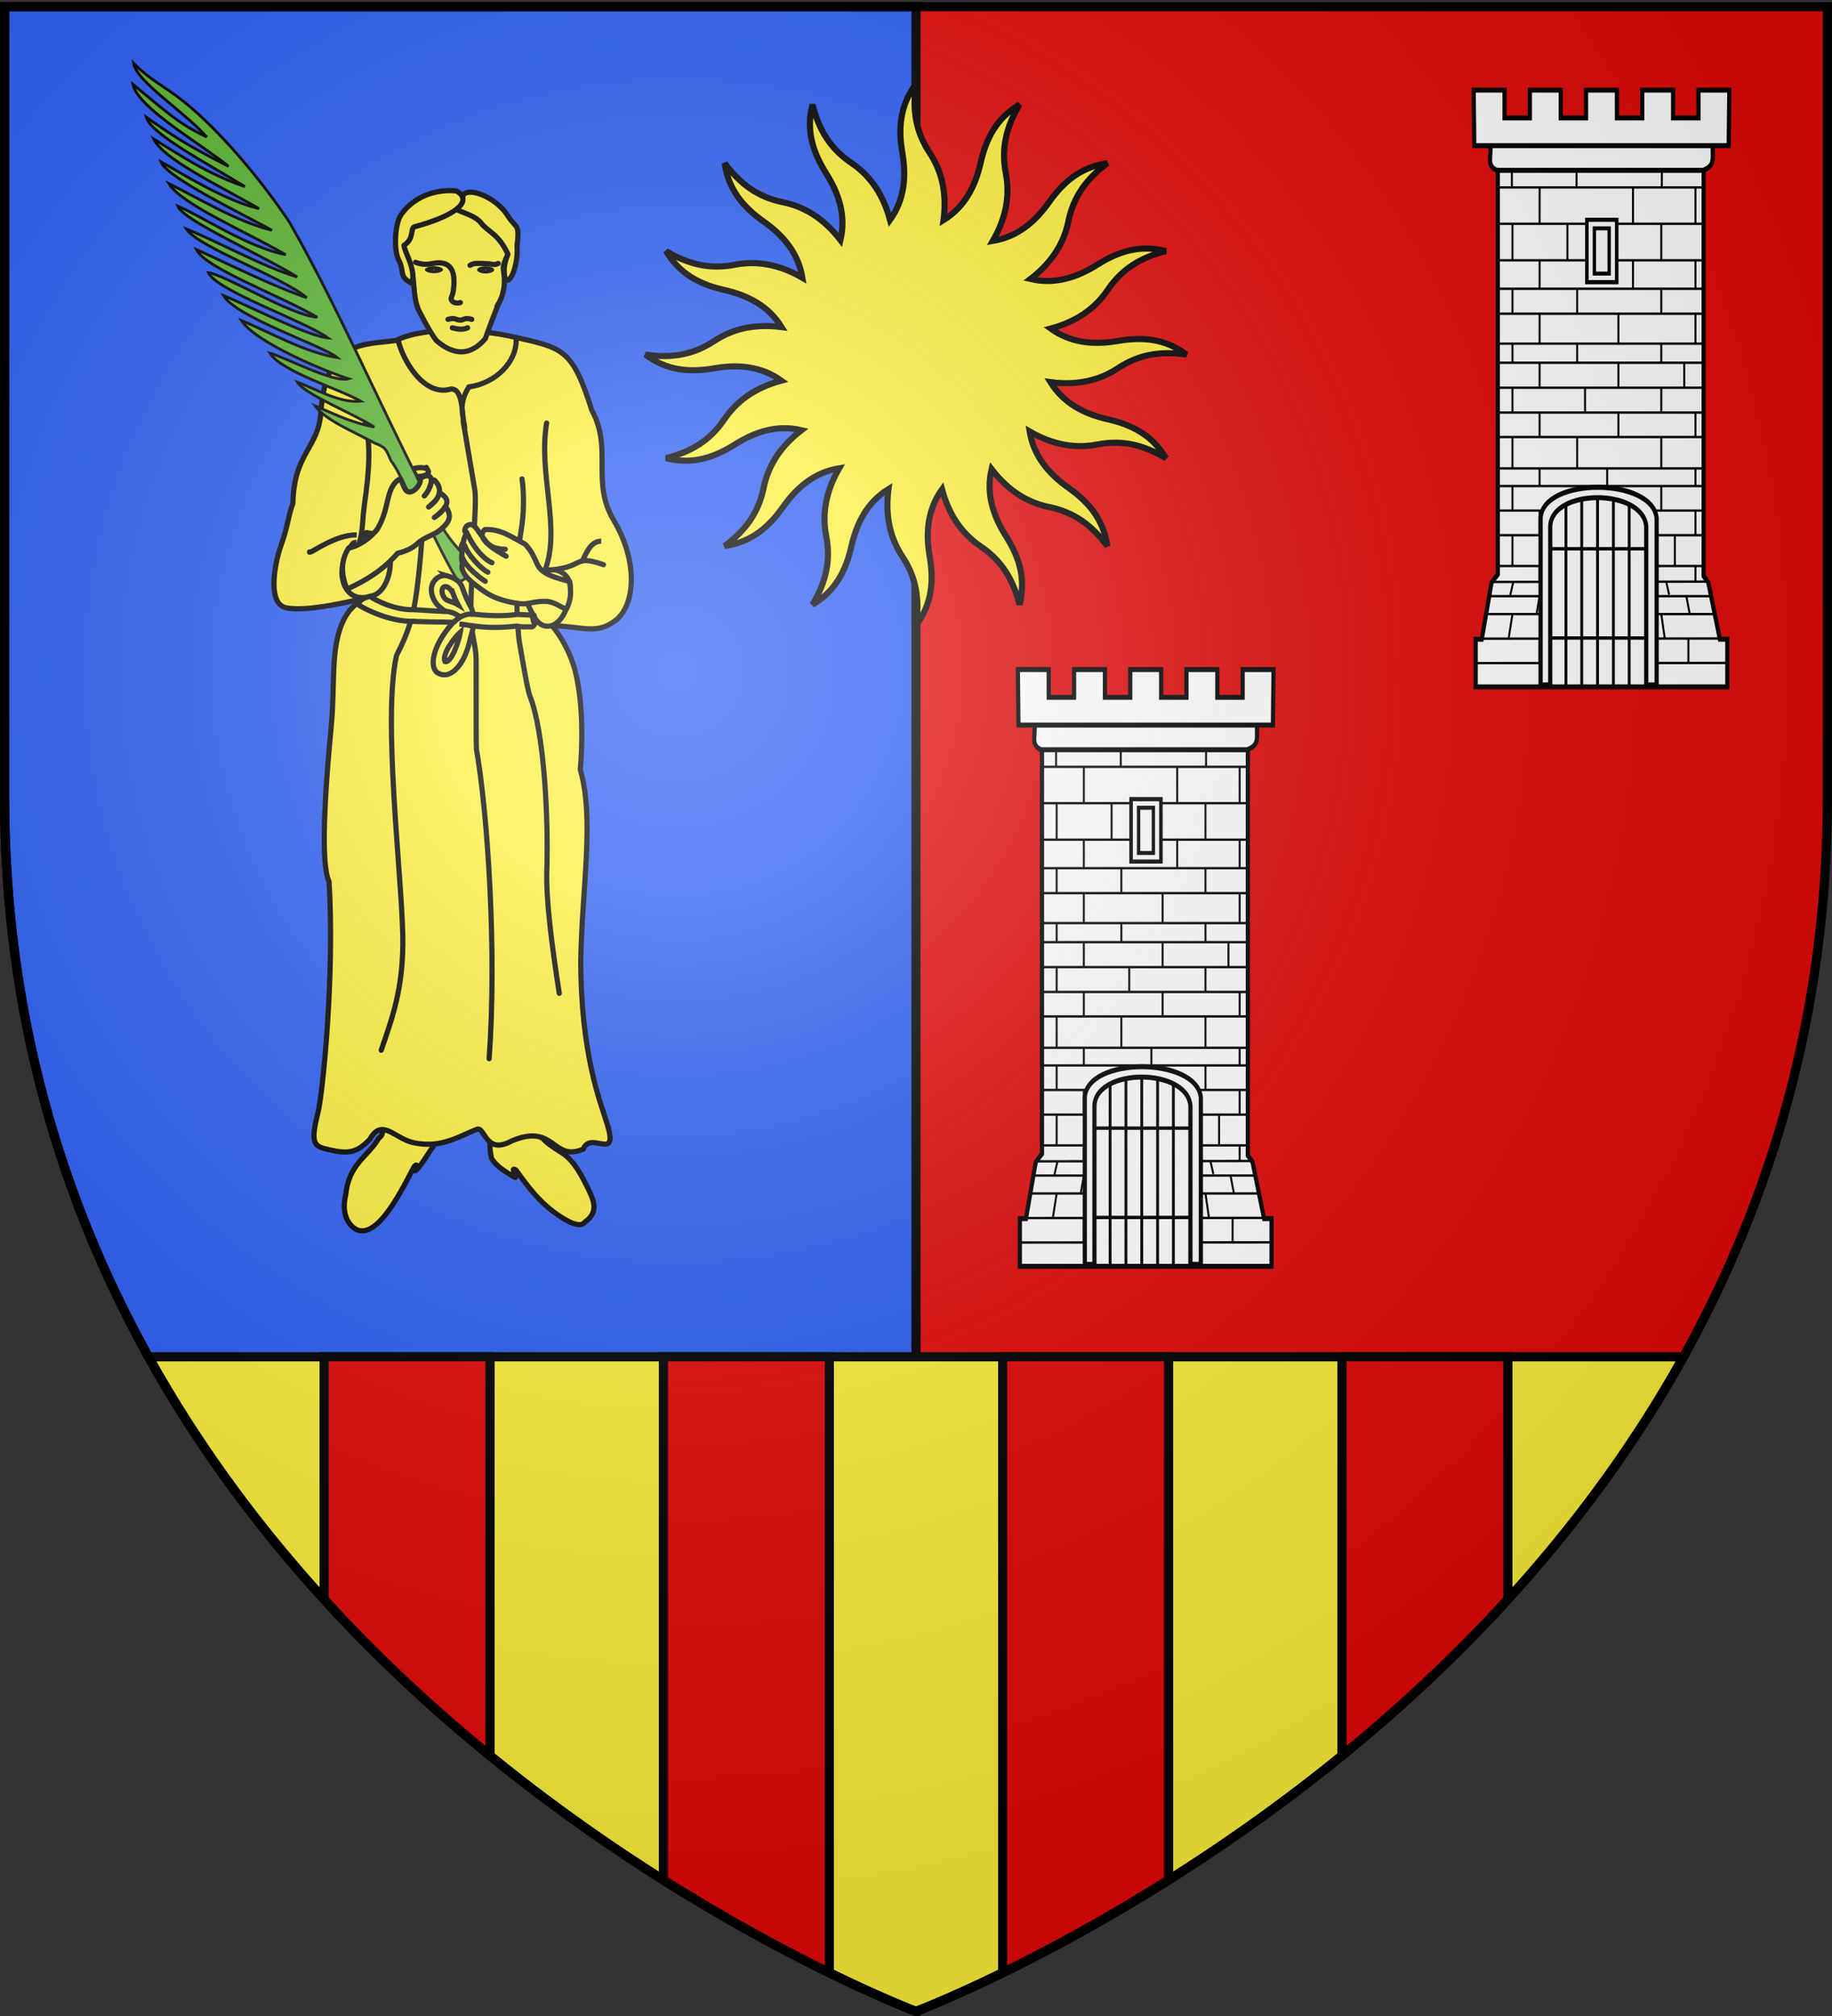 <svg xmlns="http://www.w3.org/2000/svg" xmlns:xlink="http://www.w3.org/1999/xlink" width="600" height="660" version="1.0"><rect width="100%" height="100%" fill="#333333" stroke="none"/><desc>Flag of Canton of Valais (Wallis)</desc><defs><g id="c"><path id="b" d="M0 0v1h.5z" transform="rotate(18 3.157 -.5)"/><use xlink:href="#b" width="810" height="540" transform="scale(-1 1)"/></g><g id="d"><use xlink:href="#c" width="810" height="540" transform="rotate(72)"/><use xlink:href="#c" width="810" height="540" transform="rotate(144)"/></g><radialGradient xlink:href="#a" id="e" cx="221.445" cy="226.331" r="300" fx="221.445" fy="226.331" gradientTransform="matrix(1.353 0 0 1.349 -77.63 -85.747)" gradientUnits="userSpaceOnUse"/><linearGradient id="a"><stop offset="0" style="stop-color:white;stop-opacity:.314"/><stop offset=".19" style="stop-color:white;stop-opacity:.251"/><stop offset=".6" style="stop-color:#6b6b6b;stop-opacity:.125"/><stop offset="1" style="stop-color:black;stop-opacity:.125"/></linearGradient></defs><g style="display:inline"><path d="M300 658.5s298.5-112.32 298.5-397.772V2.176H1.5v258.552C1.5 546.18 300 658.5 300 658.5" style="fill:#e20909;fill-opacity:1;fill-rule:evenodd;stroke:none;stroke-width:1px;stroke-linecap:butt;stroke-linejoin:miter;stroke-opacity:1"/><path d="M300 658.5V2.176H1.5v258.552C1.5 546.18 300 658.5 300 658.5z" style="fill:#2b5df2;fill-opacity:1;fill-rule:evenodd;stroke:#000;stroke-width:3;stroke-linecap:butt;stroke-linejoin:miter;stroke-opacity:1;stroke-miterlimit:4;stroke-dasharray:none"/><path d="M48.625 444.188C132.739 595.564 300 658.5 300 658.5s167.26-62.936 251.375-214.312z" style="display:inline;fill:#fcef3c;fill-opacity:1;fill-rule:evenodd;stroke:#000;stroke-width:3;stroke-linecap:butt;stroke-linejoin:miter;stroke-opacity:1;stroke-miterlimit:4;stroke-dasharray:none"/><path d="M106.156 444.188v79.406c17.572 19.264 36.06 36.295 54.344 51.187V444.188zm111.125 0v171.28c21.114 13.3 39.971 23.351 54.344 30.376V444.187zm111.094 0v201.656c14.373-7.025 33.23-17.076 54.344-30.375V444.187zm111.125 0V574.78c18.284-14.892 36.772-31.923 54.344-51.187v-79.407z" style="display:inline;fill:#e20909;fill-opacity:1;fill-rule:evenodd;stroke:#000;stroke-width:3;stroke-linecap:butt;stroke-linejoin:miter;stroke-opacity:1;stroke-miterlimit:4;stroke-dasharray:none"/><path d="M324.058 258.983v127.999l-2.18 2.41-3.442 16.75h-2.13v14.086h88.164v-14.085h-2.598l-4.063-16.75-1.636-1.892V258.983z" style="fill:#fff;fill-opacity:1;stroke:#000;stroke-width:1.473;stroke-miterlimit:4;stroke-dasharray:none;stroke-opacity:1" transform="matrix(.935 0 0 1.108 38.266 -51.04)"/><path d="M321.405 260.115h77.967c-.12 4.282.867 6.032-3.42 7.475h-72.196c-3.824-1.392-1.843-4.067-2.351-7.475z" style="fill:#fff;fill-opacity:1;stroke:#000;stroke-width:1.473;stroke-miterlimit:4;stroke-dasharray:none;stroke-opacity:1" transform="matrix(.935 0 0 1.108 38.266 -51.04)"/><path d="m315.61 243.895.215 16.41h89.13l.212-16.41h-10.82v8.207h-8.865v-8.207h-10.819v8.207h-8.865v-8.207h-10.82v8.207h-8.865v-8.207h-10.819v8.207h-8.865v-8.207z" style="fill:#fff;fill-opacity:1;stroke:#000;stroke-width:1.473;stroke-miterlimit:4;stroke-dasharray:none;stroke-opacity:1" transform="matrix(.935 0 0 1.108 38.266 -51.04)"/><path d="M347.924 420.37v-57.523m5.542 57.803v-57.523m5.541 57.523v-57.523m5.542 57.242v-57.522m5.542 57.242v-57.523m-28.042 16.836H376m-33.11 26.376h33.952" style="fill:none;fill-rule:evenodd;stroke:#000;stroke-width:1px;stroke-linecap:butt;stroke-linejoin:miter;stroke-opacity:1" transform="matrix(.935 0 0 1.108 38.266 -51.04)"/><path d="M375.72 393.411h22.87m-22.309-4.273 20.964-.028m-20.963 9.593h23.742m-24.303 7.228 28.724-.016m-28.724 7.241 28.724-.016m-31.53-45.023H396.2m-20.76 7.282h20.641m-20.641 9.093h20.283m-74.801 8.92h20.285m-21.241 5.291h21.522m-25.346 7.262 25.627-.014m-25.507 7.24 25.506-.015m-12.567-14.473-1.344 7.212m10.851 0v7.225m0-19.729-1.075 5.292m40.602 7.212v7.225m11.868-19.729 1.195 5.292m-9.974 0 1.225 7.212m8.277 0v7.225m-66.971-28.648h18.194M323.55 267.345h72.65m-72.052 5.292H396.2m-72.437 10.748H396.2m-72.345 10.783H396.2m-72.345 8.416h72.106m-72.106 7.373h72.106m-72.106 8.848h72.106m-72.106 5.64h72.106m-71.9 7.372h71.9m-72.106 7.34h72.106m-72.519 7.23h72.52m-72.107 9.267h72.106m-72.313 5.214h72.313m-72.313 7.25h20.365m-20.365 7.28h18.12m-12.773-108.217v5.396m.206 10.808v10.783m0 8.416v7.373m0 8.848v5.64m0 7.372v7.34m0 7.23v9.267m0 5.214v7.25m0 7.28v9.094m.359 4.45-1.195 4.417M351.65 267.18v5.396m-3.2 10.808v10.783m3.406 8.416v7.373m0 8.848v5.64m2.77 7.372v7.34m-2.77 7.23v9.267m-13.137-83.013-.01 10.744m0 10.783v8.416m0 7.373v8.848m0 5.64v7.372m0 7.34v7.23m0 9.267v5.214m0 7.25v7.28m0 9.094v4.45m32.712-116.301v10.744m0 10.783v8.416m-5.11 7.373v8.848m0 5.64v7.372m0 7.34v7.23m-3.936 9.267v5.214m19.155-93.687v5.396m-.206 10.808v10.783m0 8.416v7.373m0 8.848v5.64m0 7.372v7.34m0 7.23v9.267m0 5.214v7.25m4.77 7.28v9.094m-3.088 4.45 1.076 4.022m9.223-120.323v10.744m0 10.783v8.416m0 7.373v8.848m-3.937 5.64v7.372m3.937 7.34v7.23m0 9.267v5.214m0 7.25v7.28m0 9.094v4.45m-71.277.267 18.619-.025" style="fill:#fff;fill-opacity:1;fill-rule:evenodd;stroke:#000;stroke-width:.7;stroke-linecap:butt;stroke-linejoin:miter;stroke-miterlimit:4;stroke-dasharray:none;stroke-opacity:1" transform="matrix(.935 0 0 1.108 38.266 -51.04)"/><path d="M355.293 282.217v18.394h10.395v-18.394z" style="fill:#fff;fill-opacity:1;stroke:#000;stroke-width:1.179;stroke-miterlimit:4;stroke-dasharray:none;stroke-opacity:1" transform="matrix(.935 0 0 1.108 38.266 -51.04)"/><path d="M355.293 282.217v18.394h10.395v-18.394zm2.607 2.514h5.18v13.365h-5.18z" style="fill:#fff;fill-opacity:1;stroke:#000;stroke-width:1.179;stroke-miterlimit:4;stroke-dasharray:none;stroke-opacity:1" transform="matrix(.935 0 0 1.108 38.266 -51.04)"/><path d="M374.67 419.57h-2.41v-31.004c-.79-7.414-21.805-7.444-22.2 0v31.004h-2.226v-32.59c.477-8.023 25.882-7.99 26.836 0z" style="fill:#fff;fill-opacity:1;stroke:#000;stroke-width:.974;stroke-miterlimit:4;stroke-dasharray:none;stroke-opacity:1" transform="matrix(1.416 0 0 1.676 -137.246 -289.285)"/><path d="M324.058 258.983v127.999l-2.18 2.41-3.442 16.75h-2.13v14.086h88.164v-14.085h-2.598l-4.063-16.75-1.636-1.892V258.983z" style="fill:#fff;fill-opacity:1;stroke:#000;stroke-width:1.473;stroke-miterlimit:4;stroke-dasharray:none;stroke-opacity:1" transform="matrix(.935 0 0 1.108 187.544 -240.725)"/><path d="M321.405 260.115h77.967c-.12 4.282.867 6.032-3.42 7.475h-72.196c-3.824-1.392-1.843-4.067-2.351-7.475z" style="fill:#fff;fill-opacity:1;stroke:#000;stroke-width:1.473;stroke-miterlimit:4;stroke-dasharray:none;stroke-opacity:1" transform="matrix(.935 0 0 1.108 187.544 -240.725)"/><path d="m315.61 243.895.215 16.41h89.13l.212-16.41h-10.82v8.207h-8.865v-8.207h-10.819v8.207h-8.865v-8.207h-10.82v8.207h-8.865v-8.207h-10.819v8.207h-8.865v-8.207z" style="fill:#fff;fill-opacity:1;stroke:#000;stroke-width:1.473;stroke-miterlimit:4;stroke-dasharray:none;stroke-opacity:1" transform="matrix(.935 0 0 1.108 187.544 -240.725)"/><path d="M347.924 420.37v-57.523m5.542 57.803v-57.523m5.541 57.523v-57.523m5.542 57.242v-57.522m5.542 57.242v-57.523m-28.042 16.836H376m-33.11 26.376h33.952" style="fill:none;fill-rule:evenodd;stroke:#000;stroke-width:1px;stroke-linecap:butt;stroke-linejoin:miter;stroke-opacity:1" transform="matrix(.935 0 0 1.108 187.544 -240.725)"/><path d="M375.72 393.411h22.87m-22.309-4.273 20.964-.028m-20.963 9.593h23.742m-24.303 7.228 28.724-.016m-28.724 7.241 28.724-.016m-31.53-45.023H396.2m-20.76 7.282h20.641m-20.641 9.093h20.283m-74.801 8.92h20.285m-21.241 5.291h21.522m-25.346 7.262 25.627-.014m-25.507 7.24 25.506-.015m-12.567-14.473-1.344 7.212m10.851 0v7.225m0-19.729-1.075 5.292m40.602 7.212v7.225m11.868-19.729 1.195 5.292m-9.974 0 1.225 7.212m8.277 0v7.225m-66.971-28.648h18.194M323.55 267.345h72.65m-72.052 5.292H396.2m-72.437 10.748H396.2m-72.345 10.783H396.2m-72.345 8.416h72.106m-72.106 7.373h72.106m-72.106 8.848h72.106m-72.106 5.64h72.106m-71.9 7.372h71.9m-72.106 7.34h72.106m-72.519 7.23h72.52m-72.107 9.267h72.106m-72.313 5.214h72.313m-72.313 7.25h20.365m-20.365 7.28h18.12m-12.773-108.217v5.396m.206 10.808v10.783m0 8.416v7.373m0 8.848v5.64m0 7.372v7.34m0 7.23v9.267m0 5.214v7.25m0 7.28v9.094m.359 4.45-1.195 4.417M351.65 267.18v5.396m-3.2 10.808v10.783m3.406 8.416v7.373m0 8.848v5.64m2.77 7.372v7.34m-2.77 7.23v9.267m-13.137-83.013-.01 10.744m0 10.783v8.416m0 7.373v8.848m0 5.64v7.372m0 7.34v7.23m0 9.267v5.214m0 7.25v7.28m0 9.094v4.45m32.712-116.301v10.744m0 10.783v8.416m-5.11 7.373v8.848m0 5.64v7.372m0 7.34v7.23m-3.936 9.267v5.214m19.155-93.687v5.396m-.206 10.808v10.783m0 8.416v7.373m0 8.848v5.64m0 7.372v7.34m0 7.23v9.267m0 5.214v7.25m4.77 7.28v9.094m-3.088 4.45 1.076 4.022m9.223-120.323v10.744m0 10.783v8.416m0 7.373v8.848m-3.937 5.64v7.372m3.937 7.34v7.23m0 9.267v5.214m0 7.25v7.28m0 9.094v4.45m-71.277.267 18.619-.025" style="fill:#fff;fill-opacity:1;fill-rule:evenodd;stroke:#000;stroke-width:.7;stroke-linecap:butt;stroke-linejoin:miter;stroke-miterlimit:4;stroke-dasharray:none;stroke-opacity:1" transform="matrix(.935 0 0 1.108 187.544 -240.725)"/><path d="M355.293 282.217v18.394h10.395v-18.394z" style="fill:#fff;fill-opacity:1;stroke:#000;stroke-width:1.179;stroke-miterlimit:4;stroke-dasharray:none;stroke-opacity:1" transform="matrix(.935 0 0 1.108 187.544 -240.725)"/><path d="M355.293 282.217v18.394h10.395v-18.394zm2.607 2.514h5.18v13.365h-5.18z" style="fill:#fff;fill-opacity:1;stroke:#000;stroke-width:1.179;stroke-miterlimit:4;stroke-dasharray:none;stroke-opacity:1" transform="matrix(.935 0 0 1.108 187.544 -240.725)"/><path d="M374.67 419.57h-2.41v-31.004c-.79-7.414-21.805-7.444-22.2 0v31.004h-2.226v-32.59c.477-8.023 25.882-7.99 26.836 0z" style="fill:#fff;fill-opacity:1;stroke:#000;stroke-width:.974;stroke-miterlimit:4;stroke-dasharray:none;stroke-opacity:1" transform="matrix(1.416 0 0 1.676 12.032 -478.97)"/><g style="stroke:#000;stroke-opacity:1;stroke-width:2;stroke-miterlimit:4;stroke-dasharray:none"><path d="M92.817 3.744c-5.367 7.163-5.812 14.714-4.471 22.55 1.33 7.772.735 15.317-4.042 21.959-2.371-8.8-6.815-14.702-12.645-18.642-6.96-4.704-10.66-10.864-12.75-19.116-2.217 8.673.25 15.81 4.487 22.536 4.201 6.668 6.546 13.866 4.68 21.826-5.558-7.22-11.927-10.97-18.82-12.379-8.23-1.682-14.014-5.954-19.1-12.778 1.27 8.86 6.288 14.508 12.777 19.1 6.437 4.556 11.357 10.315 12.675 18.39-7.9-4.546-15.212-5.585-22.121-4.249-8.248 1.595-15.225-.129-22.536-4.486 4.564 7.7 11.362 10.988 19.115 12.748 7.687 1.745 14.423 5.191 18.73 12.142-9.03-1.174-16.178.669-22.046 4.546-7.01 4.63-14.129 5.7-22.551 4.471 7.163 5.368 14.714 5.813 22.55 4.472 7.772-1.33 15.318-.735 21.96 4.042-8.8 2.371-14.703 6.815-18.643 12.645-4.703 6.96-10.864 10.66-19.115 12.749 8.672 2.217 15.809-.249 22.536-4.487 6.667-4.2 13.866-6.546 21.825-4.679-7.22 5.558-10.97 11.927-12.379 18.82-1.682 8.23-5.954 14.013-12.778 19.1 8.86-1.27 14.508-6.288 19.1-12.778 4.556-6.436 10.316-11.357 18.39-12.674-4.545 7.9-5.585 15.212-4.249 22.12 1.596 8.248-.128 15.225-4.486 22.537 7.7-4.564 10.989-11.362 12.749-19.116 1.746-7.693 5.194-14.438 12.156-18.745-1.178 9.039.652 16.205 4.53 22.077 4.63 7.009 5.7 14.113 4.472 22.536 5.368-7.164 5.813-14.7 4.472-22.536-1.33-7.772-.721-15.331 4.057-21.973 2.372 8.794 6.802 14.717 12.63 18.656 6.96 4.704 10.66 10.85 12.749 19.1 2.217-8.671-.248-15.793-4.486-22.52-4.204-6.672-6.538-13.89-4.665-21.855 5.557 7.22 11.912 10.984 18.805 12.393 8.23 1.682 14.014 5.955 19.1 12.778-1.27-8.86-6.288-14.507-12.777-19.1-6.437-4.555-11.343-10.329-12.66-18.405 7.895 4.542 15.2 5.6 22.106 4.264 8.247-1.595 15.225.13 22.536 4.487-4.564-7.7-11.362-10.99-19.115-12.749-7.687-1.745-14.409-5.204-18.716-12.156 9.025 1.17 16.182-.656 22.047-4.531 7.009-4.63 14.114-5.7 22.536-4.472-7.163-5.367-14.7-5.813-22.536-4.471-7.772 1.33-15.331.72-21.973-4.058 8.795-2.371 14.718-6.802 18.656-12.63 4.704-6.96 10.85-10.66 19.101-12.748-8.672-2.218-15.794.248-22.52 4.486-6.672 4.203-13.89 6.538-21.856 4.664 7.22-5.557 10.985-11.912 12.394-18.804 1.682-8.23 5.954-14.014 12.778-19.101-8.86 1.27-14.508 6.288-19.101 12.778-4.555 6.437-10.329 11.343-18.405 12.66 4.542-7.896 5.6-15.2 4.265-22.107-1.596-8.247.128-15.224 4.486-22.536-7.7 4.565-10.989 11.363-12.749 19.116-1.743 7.683-5.196 14.408-12.141 18.716 1.17-9.025-.671-16.167-4.546-22.033-4.63-7.009-5.7-14.128-4.472-22.55z" style="fill:#fcef3c;fill-opacity:1;fill-rule:nonzero;stroke:#000;stroke-width:2;stroke-linecap:butt;stroke-linejoin:miter;marker:none;marker-start:none;marker-mid:none;marker-end:none;stroke-miterlimit:4;stroke-dasharray:none;stroke-dashoffset:0;stroke-opacity:1;visibility:visible;display:inline;overflow:visible" transform="translate(207.183 23.737)"/></g><g style="stroke:#000;stroke-opacity:1;stroke-width:2.66;stroke-miterlimit:4;stroke-dasharray:none;fill:#fcef3c" transform="matrix(.639 0 0 .639 38.605 22.714)"><path d="M195.676 525.557c-2.794.004-2.755 5.699-1.9 12.158-1.909 6.498-4.26 11.337-2.28 20.138 2.85 4.75 8.17 7.409 11.4 9.499 3.229 2.09-2.66-5.89 1.139-3.42 6.69 9.222 11.569 15.573 19.213 21.367 6.917 5.078 13.707 8.654 16.123 5.23 7.635-5.27 4.229-11.85 1.213-17.944-2.707-5.467-6.425-12.895-12.232-17.012-6.364-3.99-8.739-5.7-10.639-7.979-6.694-2.17-5.31-18.648-6.459-19.758-5.007-.352-12.784-2.284-15.578-2.28zM150.568 521.306c2.73-.593 1.629 4.6 2.173 11.092 3.253 5.94 8.863 10.545 8.809 19.566-2.53 3.349-5.638 8.983-8.347 11.714-2.709 2.732 1.836-4.773-1.348-1.548-5.207 9.644-18.683 38.525-30.094 31.982-5.546-3.517-6.663-10.674-5.019-17.27 1.656-16.352 11.172-19.39 17.005-29.3 6.075-3.55-2.975-19.732-2.09-21.061 4.816-1.414 16.18-4.582 18.91-5.175z" style="opacity:1;fill:#fcef3c;fill-rule:evenodd;stroke:#000;stroke-width:2.66;stroke-linecap:butt;stroke-linejoin:miter;stroke-miterlimit:4;stroke-dasharray:none;stroke-opacity:1"/><path d="M237.25 456.194c0 48.846 10.213 73.206 13.58 84.29 5.953 19.592-8.518 3.005-12.298 12.71-15.869 6.801-14.462-13.747-36.812-4.134-13.507 7.355-13.463-7.61-17.72-6.014-8.748 3.28-17.737 9.846-32.154 6.93-10.033-2.029-16.443-13.08-22.703-1.827-7.346 7.67-11.907 7.584-23.205 4.79-5.99-1.482-6.925-4.491-3.28-18.955 2.234-8.865 8.593-70.598 5.56-117.886-4.402-9.147-2.118-45.778 1.133-79.457 1.345-13.935.707-27.364 1.978-38.132 3.12-26.415 16.198-26.39 16.67-27.777-6.25 1.107-30.081 7.357-41.43 5.166-9.827-1.482-6.765-21.308-2.77-32.543 3.552-9.983 3.602-15.334 5.918-20.856.407-25.933 13.012-28.289 14.283-46.42 2.637-37.607 21.653-34.803 38.615-37.197 15.057-7.6 44.682-5.552 60.899-1.665 24.803 5.564 29.494 6.144 39.381 37.37 10.935 20.152-.582 36.623 11.298 56.515 11.755 19.684 11.602 41.876 1.483 50.742-10.114 8.143-16.897 3.602-33.229 3.12 4.258 4.863 9.812 14.05 12.284 24.64 3.9 16.706 3.333 36.905 2.287 49.13 7.279 25.69.936 59.368.233 97.46" style="opacity:1;fill:#fcef3c;stroke:#000;stroke-width:2.66;stroke-linecap:round;stroke-linejoin:round;stroke-opacity:1;stroke-miterlimit:4;stroke-dasharray:none"/><path d="m176.949 180.11 5.992 35.375c1.269 7.488-2.063 36.054-2.025 65.673.008 6.575 2.699 14.739 2.701 21.016.01 24.716-.002 45.177.15 46.045 5.801 33.197 10.517 103.86 6.52 158.65M231.894 264.467c-.77 21.513-13.24 24.886-18.008 16.8-6.309-10.7-7.811-16.427 3.567-23.611 3.936-3.069 13.347-1.287 14.441 6.811M129.856 269.802c10.978-1.564 15.89-30.793-2.472-32.458-19.043 10.499-14.892 38.526 2.472 32.458" style="opacity:1;fill:#fcef3c;stroke:#000;stroke-width:2.66;stroke-linecap:round;stroke-linejoin:round;stroke-opacity:1;stroke-miterlimit:4;stroke-dasharray:none"/><path d="M219.739 181.167c-4.357 26.544 7.497 53.818-.828 75.44 21.404-.937 13.423-8.535 29.983-2.85M98.227 247.229c-.6 1.996 17.092-12.533 29.247-7.735M158.131 203.92c-.616 1.355-1.368 40.225-5.635 67.915-2.559 16.61-9.479 27.476-9.729 28.623-7.094 32.56 2.635 111.383 3.266 143.523.533 27.207-5.93 43.379-11.068 58.532M204.432 270.127c.136 11.821.986 21.14 1.248 22.664 1.794 10.453 4.333 25.336 5.464 28.166 7.291 18.226 9.585 61.799 8.703 89.67-.464 14.646 2.5 37.67 6.37 62.742m-19.08-263.535c.122.558 1.956 12.538-.576 27.24-1.456 8.453-2.02 17.922-2.127 26.632" style="opacity:1;fill:#fcef3c;stroke:#000;stroke-width:2.66;stroke-linecap:round;stroke-linejoin:round;stroke-opacity:1;stroke-miterlimit:4;stroke-dasharray:none"/><path d="M153.557 121.78c-2.174-5.76-1.593-14.947-3-18.985-1.312-3.774-4.343-7.837-4.343-18.044s16.95-20.777 27.704-20.777c14.763 0 28.067 10.935 28.067 20.777s-5.103 13.123-4.374 18.044c.695 4.686 1.224 10.693-2.663 17.552 0 0-4.357 10.995-6.637 17.664-7.774 9-16.077 8.527-24.87 1.116-3.74-4.314-11.169-19.456-9.884-17.346z" style="opacity:1;fill:#fcef3c;stroke:#000;stroke-width:2.66;stroke-miterlimit:4;stroke-dasharray:none;stroke-opacity:1"/><path d="M194.33 121.384q.327-.522.619-1.038M152.545 98.836c2.15.846 5.03 1.406 8.432.677 7.655-1.64 11.3 1.64 11.3 9.113 0 1.666-.097 5.405-1.244 7.956-1.066 2.371 2.226 3.747 4.512 2.89M194.943 99.418c-2.22 1.115-2.53.216-6.261.095-3.684-.12-6.32-.454-8.185.88" style="opacity:1;fill:#fcef3c;stroke:#000;stroke-width:2.66;stroke-linecap:round;stroke-linejoin:round;stroke-opacity:1;stroke-miterlimit:4;stroke-dasharray:none"/><circle cx="139.836" cy="143.728" r="1.502" style="opacity:1;fill:#fcef3c;stroke:#000;stroke-width:2.566;stroke-linecap:round;stroke-linejoin:round;stroke-opacity:1;stroke-miterlimit:4;stroke-dasharray:none" transform="matrix(1.659 0 0 .647 -70.002 9.634)"/><circle cx="166.446" cy="143.728" r="1.503" style="opacity:1;fill:#fcef3c;stroke:#000;stroke-width:2.615;stroke-linecap:round;stroke-linejoin:round;stroke-opacity:1;stroke-miterlimit:4;stroke-dasharray:none" transform="matrix(1.552 0 0 .667 -69.82 6.84)"/><path d="M179.255 132.408c-2.76 1.192-5.062.696-7.83 0M181.379 128.075c-1.348-.391-2.76-.672-4.042-.112-1.596.755-2.51.548-4.104 0-1.283-.56-2.695-.28-4.042.112M199.912 94.728c-4.765-10.59-10.383-11.538-13.68-15.934-2.42-3.228-7.56-4.782-11.402-6.398-4.403-1.853 1.801-6.162 1.801-6.162-.153-7.28 16.857-1.838 23.464 9.152 3.984 6.16 5.934 3.4 4.5 14.946.799 12.136-5.244 22.648-6.414 15.31-.404-3.866-.157-6.09 1.73-10.914" style="opacity:1;fill:#fcef3c;stroke:#000;stroke-width:2.66;stroke-linecap:round;stroke-linejoin:round;stroke-opacity:1;stroke-miterlimit:4;stroke-dasharray:none"/><path d="M150.786 109.622c-7.1-3.384-3.722-6.049-6.749-11.746-2.856-5.377-2.062-18.99 1.176-23.515 6.665-9.316 17.746-13.084 28.216-12.099 5.2 2.878 4.439 6.727-1.645 10.623-4.16 2.664-10.806 5.35-19.736 7.764-2.306.623.083 6.022-5.433 9.503.743 4.722 5.983 11.506 4.171 19.47" style="opacity:1;fill:#fcef3c;stroke:#000;stroke-width:2.66;stroke-linecap:round;stroke-linejoin:round;stroke-opacity:1;stroke-miterlimit:4;stroke-dasharray:none"/><path d="M121.902 246.24c4.018-6.47 3.062-13.59 4.555-23.943 2.288-15.861 3.457-30.874-.007-43.392M150.858 204.792c2.565-1.052 7.819-1.17 8.104.744 1.338 2.605-4.015 3.047-5.936 3.134z" style="opacity:1;fill:#fcef3c;fill-rule:evenodd;stroke:#000;stroke-width:2.66;stroke-linecap:butt;stroke-linejoin:miter;stroke-miterlimit:4;stroke-dasharray:none;stroke-opacity:1"/><path d="M143.622 138.52c2.142 10.082 13.125 29.473 27.108 25.236 6.598-.096 5.368 13.304 7.103 20.403-.704-6.92-3.655-12.285 2.07-21.459 14.02-1.947 24.543-12.95 24.235-24.357" style="fill:none;fill-rule:evenodd;stroke:#000;stroke-width:2.66;stroke-linecap:butt;stroke-linejoin:miter;stroke-miterlimit:4;stroke-dasharray:none;stroke-opacity:1"/><path d="M181.143 252.484c-15.803-14.89-18.215-24.552-25.52-38.952-22.914-45.168-44.947-95.816-67.873-135.538C72.99 55.973 51.978 31.124 34.08 16.74 23.56 8.284 16.822 5.823 8.075-3.134c1.477 9.52 25.832 24.588 37.455 37.775-14.056-6.61-20.436-12.63-37.837-27.001 2.643 12.276 34.364 30.055 49.058 42.066-22.299-11.383-27.916-15.269-42.207-25.22 2.4 8.728 31.927 24.026 50.544 35.573-19.478-6.62-33.825-16.504-46.7-24.37 4.943 10.191 31.079 22.617 54.04 35.675C55.035 67.468 31.183 52.34 22.03 47.32c3.32 8.444 42.963 27.239 56.949 35.125C61.1 78.074 42.02 66.374 26.13 58.5 32.632 69.193 65.148 82.843 85.99 94.94c-19.512-3.793-42.92-19.725-55.29-24.884 3.095 7.606 42.882 24.768 61.174 36.308-18.823-5.803-37.166-16.58-56.777-24.602 6.25 9.502 49.44 24.636 61.673 35.235-19.257-6.726-39.047-16.883-56.533-24.687 4.669 9.594 42.58 23.376 61.956 34.695-13.956-1.124-46.94-21.652-55.791-22.858 4.043 9.229 49.248 24.725 61.283 33.442-10.37-.846-41.83-17.05-53.587-21.731 6.447 11.133 50.664 25.533 58.337 31.794-16.952-2.746-34.82-13.193-49.119-18.973 7.687 11.717 45.01 26.796 54.903 29.824-7.659 2.34-33.31-11.455-40.32-13.102 6.141 9.483 35.693 18.401 46.66 24.614-11 1.086-23.537-6.526-32.528-9.768 3.925 6.352 27.42 15.455 39.406 22.983-12.933-2.486-22.067-7.47-30.336-10.826 5.526 7.44 18.504 12.584 30.663 19.126 5.523 2.213 5.462 2.68 8.24 8.994 4.527 5.904 6.727 13.425 10.978 19.591 9.143 13.264 14.185 26.913 22.813 41.249 3.512 3.57 9.006-6.923 7.349-8.88z" style="opacity:1;fill:#5ab532;fill-opacity:1;fill-rule:evenodd;stroke:#000;stroke-width:1.408;stroke-linecap:butt;stroke-linejoin:miter;stroke-miterlimit:4;stroke-dasharray:none;stroke-opacity:1;display:inline"/><g style="opacity:1;fill:#fcef3c;stroke:#000;stroke-opacity:1;stroke-width:2.66;stroke-miterlimit:4;stroke-dasharray:none"><path d="M212.193 289.208s-3.112-3.83-5.184-12.687c-1.024-4.372-2.188-11.593-7.17-13.846-1.797 3.051-2.135 7.414-5.393 6.697-2.939-.807-5.488-4.914-4.7-6.77-4.26-2.932-6.925-1.307-5.296 3.634.731 1.867 1.55 3.466 3.109 5.23-4.02-4.276-2.537-7.906-5.128-8.151-3.667 3.478-4.27 8.63 2.927 13.818-3.829-3.395-4.814-4.336-5.515-7.442-3.66 2.536-7.483 5.19 2.585 12.825-4.976-3.486-4.829-4.84-5.72-5.824-3.137 4.734-1.892 6.866-.698 8.732 5.588 7.028 10.043 5.536 15.716 11.018 2.66 2.256 6.237 3.63 9.507 4.378 7.177 8.28 15.72 13.807 25.99 18.39 2.728-7.006 3.571-14.011-.84-21.016-6.007-1.297-10.9-5.277-14.19-8.986" style="fill:#fcef3c;stroke:#000;stroke-width:2.66;stroke-linecap:round;stroke-linejoin:round;stroke-opacity:1;stroke-miterlimit:4;stroke-dasharray:none" transform="matrix(-1 0 0 1 344.622 -52.928)"/></g><g style="opacity:1;fill:#fcef3c;stroke:#000;stroke-opacity:1;stroke-width:2.66;stroke-miterlimit:4;stroke-dasharray:none"><path d="M150.458 298.511c1.63-2.432.335-5.343 1.294-6.351.96-2.513-.315-3.608-.565-4.949.432-1.756-1.505-3.55.017-5.054.55-2.602-1.696-3.774-2.934-3.695-2.184.141-3.417 2.734-8.338 7.655-2.127 2.127-4.695 3.418-10.32 2.896 5.9.36-.872 3.493-.872 3.493 4.383-1.84 17.475-7.289 12.317-12.33-8.143-1.29-14.28 2.348-21.356 5.122-5.868 4.95-6.47 9.772-9.565 12.003-3.356 2.42-6.953 3.048-15.295 4.418-.408 3.234-2.395 7.021-.005 13.856 2.422.429 4.851-2.296 10.266-2.484 6.66.427 9.388 2.735 13.643 2.735 5.468 0 12.94-.729 19.047-4.1 6.105-3.37 14.1-7.607 12.666-13.215" style="fill:#fcef3c;stroke:#000;stroke-width:2.66;stroke-linecap:round;stroke-linejoin:round;stroke-opacity:1;stroke-miterlimit:4;stroke-dasharray:none" transform="scale(-1 1)rotate(-6.578 -409.934 3122.39)"/><path d="M135.566 296.643c3.75-1.111 9.397-5.33 14.8-14.126m-13.296 19.184c3.555-1.127 11.558-7.97 13.421-12.292m-12.6 17.076c2.283-1.019 10.684-6.041 12.846-10.553" style="stroke:#000;stroke-width:2.66;stroke-linecap:round;stroke-linejoin:round;stroke-opacity:1;stroke-miterlimit:4;stroke-dasharray:none;fill:#fcef3c" transform="scale(-1 1)rotate(-6.578 -409.934 3122.39)"/></g><path d="M168.063 259.281c-3.089-.19-5.985 1.867-6.97 4.781-.984 2.915-.232 6.433 2.188 9.72.839 1.138 3.855 3.568 4.929 3.913-5.424-.059-12.008-.677-16.554-.882h-.219c-9.544.273-19.182-4.729-22.268-6.81-5.319 1.34-4.707 2.679-6.384 4.018 4.221 2.847 17.032 9.018 28.621 8.76v.031c.071.004.147-.003.219 0 6.665.292 14.766.3 20.344.438-4.31 4.76-7.139 9.287-8.719 13.219q-1.517 3.77-1.625 6.812c-.071 2.03.208 3.97 1.719 5.531 7.36 5.155 13.69-5.287 15.378-10.632 1.4-3.097 2.382-9.43 3.641-12.567-1.089-.723-5.499-1.36-7.243-1.44.97.125 9.514 1.275 10.437 1.363 7.17.68 13.017.307 18.787-.317 1.758.26 3.528.53 5.312.375 1.994-.174 3.027.777 4.074-1.6-1.272-1.373-.662-2.934-1.48-4.307 4.787-.03-6.378-.294-7.594-.437-7.618 1.066-15.302.637-22.937-.156.006-.352.137-.738.094-1.063-.24-1.772-1.307-3.29-2.068-4.781-1.521-2.983-2.88-6.74-3.399-8.322-1.651-3.57-4.618-4.615-8.284-5.647zm3.543 8.781c.959 2.613 1.56 4.065 2.738 6.207-2.897-1.773-5.734-1.816-6.82-3.29-3.522-4.882.318-9.095 4.082-2.916zm3.957 20.188c-.694 4.474-4.636 16.067-7.907 15.156-1.793-3.756 5.026-12.59 7.906-15.156z" style="fill:#fcef3c;fill-opacity:1;fill-rule:evenodd;stroke:#000;stroke-width:2.66;stroke-linecap:butt;stroke-linejoin:miter;stroke-miterlimit:4;stroke-dasharray:none;stroke-opacity:1"/><path d="M237.85 252.33c2.435-4.979 4.517-10.542 9.88-10.64h-.76M171.739 283.675c2.795-2.958 6.844-5.31 10.259-4.37M166.587 277.563c4.915.138 6.628 1.58 8.762 2.883" style="fill:#fcef3c;fill-rule:evenodd;stroke:#000;stroke-width:2.66;stroke-linecap:butt;stroke-linejoin:miter;stroke-miterlimit:4;stroke-dasharray:none;stroke-opacity:1"/></g></g><path d="M300 658.5s298.5-112.32 298.5-397.772V2.176H1.5v258.552C1.5 546.18 300 658.5 300 658.5" style="opacity:1;fill:url(#e);fill-opacity:1;fill-rule:evenodd;stroke:none;stroke-width:1px;stroke-linecap:butt;stroke-linejoin:miter;stroke-opacity:1"/><path d="M300 658.5S1.5 546.18 1.5 260.728V2.176h597v258.552C598.5 546.18 300 658.5 300 658.5z" style="opacity:1;fill:none;fill-opacity:1;fill-rule:evenodd;stroke:#000;stroke-width:3;stroke-linecap:butt;stroke-linejoin:miter;stroke-miterlimit:4;stroke-dasharray:none;stroke-opacity:1"/></svg>